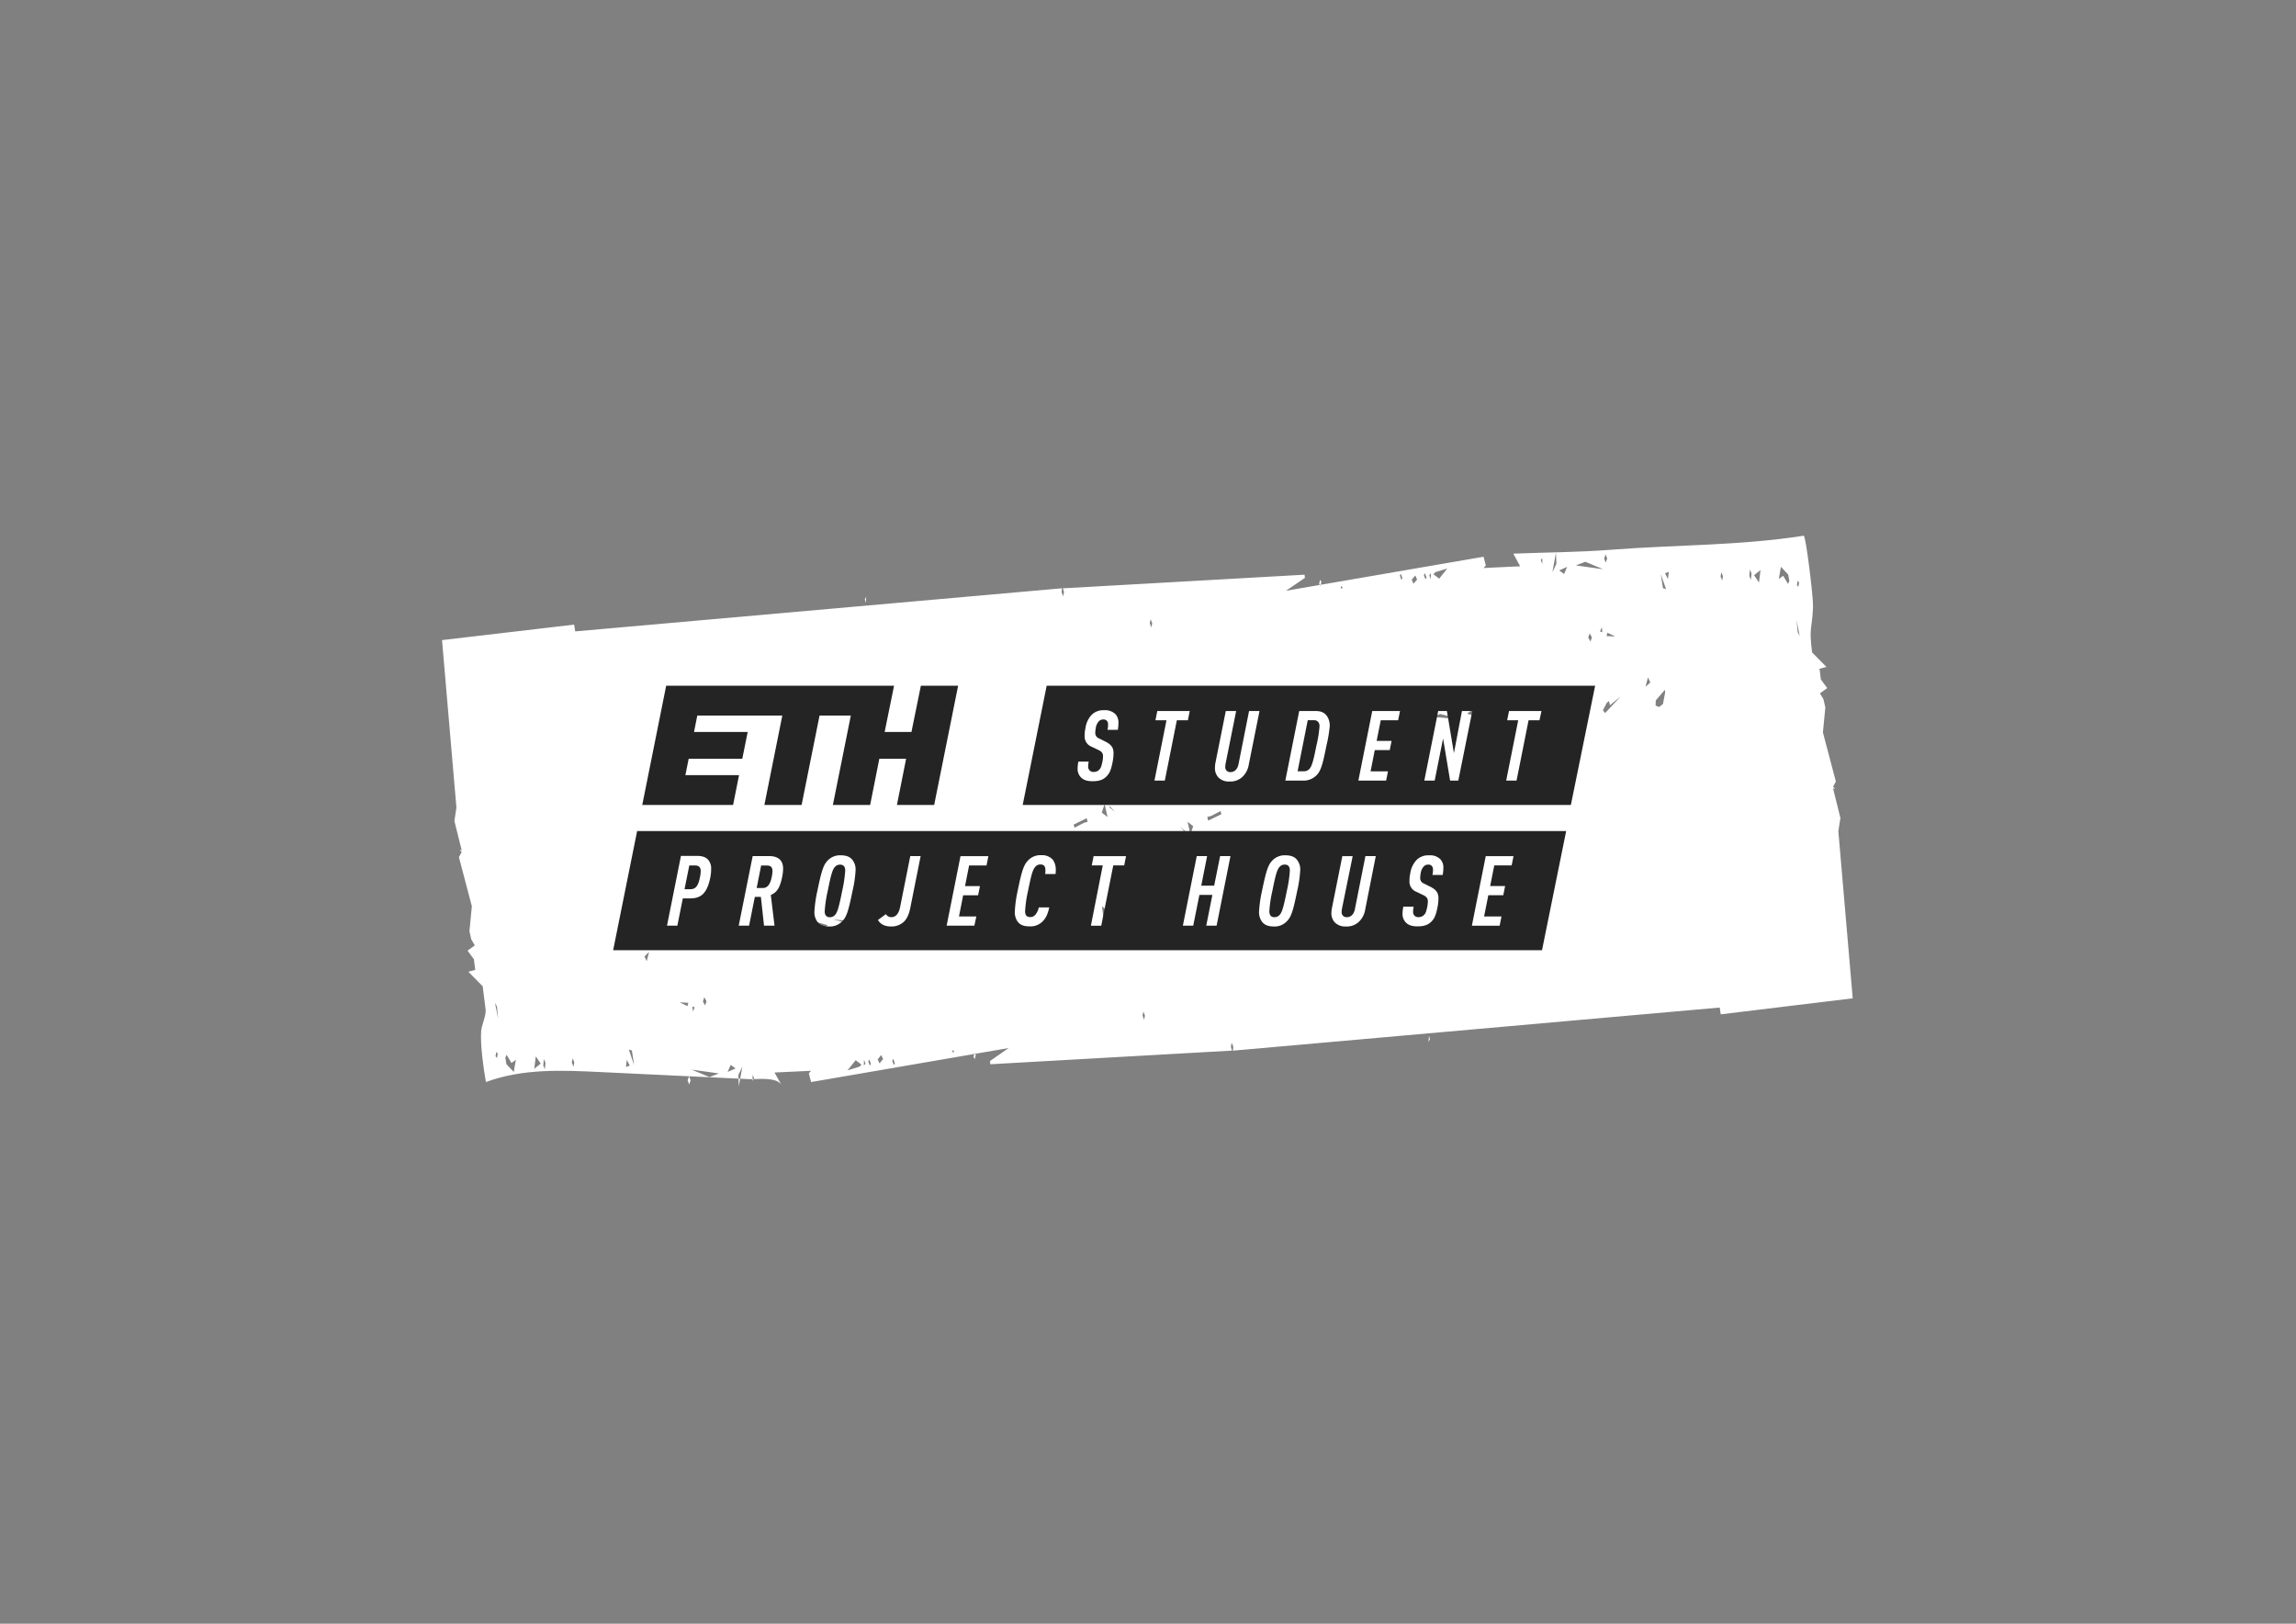 <svg id="Layer_1" data-name="Layer 1" xmlns="http://www.w3.org/2000/svg" viewBox="0 0 841.89 595.28"><rect x="0" y="0" width="841.89" height="595.28" fill="#808080" stroke="none"/><defs><style>.cls-1{fill:#fff;}.cls-2{fill:#242424;}</style></defs><path class="cls-1" d="M667.18,245.18l2.53-.67-5.26-5.34c-1.21-9.62,0-8.18.35-16.62.14-3.38-2.63-26.27-3.43-26.15-23.37,3.67-47.3,3.32-70.74,5.15-11.87.93-23.83.95-35.74,1.42l2.51,4.64-13.41.63.83-.93-.83-3.2-72.44,12.47,6.93-4.72-.13-1.17-88.6,5,.39,1.4-.3,1.52-.58-1.5.16-1.44L210.91,231.48l-.39-2.49-48.44,5.68,5.28,61.42-.75,4.88,2.7,10.81-.74-.31.7.94-1,1.84,4.75,18-.89,9.15.68,3,1.26,2.15,0,.07-2.64,1.9,2.33,3.13.5,3.93-2.53.67,5.26,5.34,1.08,8.62c.21,2.2-1.52,5.66-1.66,8-.29,5.24.83,13.16,1.76,18.48,13.6-5,27.85-4.33,42.06-3.65l36.39,1.73,18.6.88c1.81.09,9.61-1,11.33,2.13L284,393.2l13.41-.63-.83.93.83,3.2,72.44-12.47L363,389l.13,1.17,88.6-5-.39-1.4.29-1.52.59,1.5-.16,1.44,178.51-15.81.39,2.49L679.35,366l-5.27-61.25.75-4.88L672.13,289l.74.31-.7-.94,1-1.84-4.75-18,.89-9.15-.68-3-1.26-2.15,0-.07,2.63-1.9-2.32-3.13Zm-8-32.28.51.67-.29,1.6-.51-.67.29-1.6Zm-.43,14.43,1.17,5.88-.74-1.5-.43-4.38Zm-5.73-19.53,2.67,2.84.42,2.34-.47,1.11-1.79-3-1.6,1.15.77-4.41ZM645.54,209l-.57,4.55-1.79-2.67,2.36-1.88Zm-3.88-.21.57,1.43-.21,2.36-.58-1.43.22-2.36Zm-10.48,1,.59,1.51-.3,1.52-.58-1.5.29-1.53Zm-48.8,23.93.52-1.53.8,1.5-.52,1.53-.8-1.5Zm11.75,21.74-5.55,5.95-.83-1,1.42-2.74,0,0L590,257l.32,1.57,3.77-3.11Zm-3.33,0-.43-.29.66.39-.23-.1Zm-3.25-23.67-.85-.29.65-1.55.2,1.84Zm-9.61,29.35-1-1.49.73-1.53,1,1.49-.74,1.53Zm-2.6-.24-.84-.28.65-1.55.19,1.83Zm33-1.7-1.27-.54.06-1.89,3.35-3.86.08,1-.79,4.19-1.43,1.1Zm3.59-49.54-.33,2.59-1.08-2.1,1.41-.49Zm-3,.68L610.9,216l-1.13-.38-.82-5.34Zm-4.66,38,.87,1.86-1.75,1.56.88-3.42Zm-12-15-3.2-.15.32-1.22,2.88,1.37Zm-4.06-28.57.54-1.53.56,1.5-.53,1.53-.57-1.5Zm-6.88,1.2,6.51,2.72-10-1.4,3.44-1.32Zm-.6,52.07.58,1.51-.29,1.52-.59-1.5.3-1.53Zm-6.1-50.22-1.11,2.6-1.8-1.29,2.91-1.31Zm-4.1-5.22.17,4.11-1.47,3.07,1.3-7.18Zm-5.6,2.73.59-.71,0,2.21-.54-1.5Zm-24,54.2,6.36-1-1.85,5.12-7.5-2,3-2.12Zm-14.55-49.79,4.3-1.31-2.95,3.71-2.14-1.62.79-.78Zm-2.29,1.12.59-.7-.06,2.2-.53-1.5Zm-1.61-.72.59,1.58-.38.69-.59-1.58.38-.69Zm5.58,51.6,7.88,2-10.52-.89,2.64-1.12Zm-10.42-49.21,1.31-1.55.67,1.5L518.29,214l-.67-1.5Zm-4-2.18.59,1.58-.37.69L513.3,211l.37-.69Zm-21.86,4.47.65.74-.82.17.17-.91ZM493,289.39l-1,1.14,1-1.14Zm-9-76.83.5.67-.28,1.6-.51-.67.29-1.6Zm-86.51,89.08L394,303.47l-.31-1.16,4.79-2.35.31,1.34-1.31.34Zm4.34-3.5.4-.72-.74,1.29.34-.57Zm3.22-3.28,1.06,4.67L404,297.92l1-3.06Zm1.87,1.18-.09-.6,2,2.23L406.86,296Zm28.53,5.24,2.06,1.61-1,3.06-1.06-4.67Zm8.62-2.11,3.48-1.83.31,1.16L443,300.85l-.31-1.34,1.31-.34Zm-4.35,3.5-.39.72.74-1.29-.35.57Zm-5.08,2.1.09.6-2-2.23,1.89,1.63Zm2.22-40.62.55,4.42-1.66-1.45,1.11-3ZM421.9,227l.58,1.5-.29,1.52-.59-1.5.3-1.52ZM387.25,297l-1.21.3,1.21-.3Zm-70.13-77.29.53-.92-.22,2.28-.31-1.36ZM259.06,367.1l-.52,1.53-.8-1.5.52-1.53.8,1.5ZM234.34,343l0,1.11L231,347.91l-.09-1,.8-4.19,2.53-.86.17.3,0,.78Zm18,0,0,.2,0,0-.85.68-.32-1.57-3.77,3.11,5.55-5.95.82,1L252.3,343Zm-1.66,2.39.43.29-.66-.39.23.1ZM253.89,369l.84.29-.64,1.55-.2-1.84Zm9.61-29.35,1,1.49-.73,1.53-1-1.49.74-1.53Zm2.6.24.84.28-.65,1.55-.19-1.83Zm-83.88,48-.51-.67.29-1.6.51.67-.29,1.6Zm.43-14.43-1.17-5.88.74,1.5.43,4.38ZM188.38,393l-2.67-2.84-.42-2.35.47-1.1,1.78,3,1.61-1.15-.77,4.41Zm7.52-1.18.57-4.55,1.79,2.67-2.36,1.88Zm3.88.21-.57-1.43.21-2.36.58,1.43-.22,2.36Zm10.47-1-.58-1.51L210,388l.58,1.5-.3,1.53Zm19.26.14.33-2.59,1.08,2.1-1.41.49Zm3-.68-1.94-5.72,1.13.38.81,5.34Zm4.67-38-.87-1.86L238,349l-.88,3.42Zm12,15,3.2.15-.32,1.22-2.88-1.37Zm4.05,28.57-.53,1.53-.56-1.5.53-1.53.56,1.5Zm6.89-1.2-6.51-2.72,10,1.4-3.44,1.32Zm.6-52.07-.58-1.51.29-1.52.59,1.5-.3,1.53ZM266.8,393l1.12-2.59,1.8,1.29L266.8,393Zm4.11,5.23-.17-4.11,1.47-3.07-1.3,7.18Zm5.6-2.73-.6.71L276,394l.54,1.5Zm24-54.2-6.36,1,1.85-5.12,7.5,2-3,2.12Zm14.55,49.79-4.3,1.31,3-3.71,2.13,1.62-.78.78Zm2.29-1.12-.59.7.05-2.2.54,1.5Zm1.61.72-.59-1.58.38-.69.59,1.58-.38.69Zm-5.58-51.6-7.88-2L316,338l-2.64,1.12Zm10.42,49.21-1.31,1.55-.67-1.5,1.31-1.55.67,1.5Zm3.95,2.18-.59-1.58.37-.69.59,1.58-.37.69ZM349.63,386l-.65-.74.82-.17-.17.91Zm-1.14-74.59,1-1.14-1,1.14Zm9,76.83-.5-.67.28-1.6.51.67-.29,1.6Zm47.14-51.59-.55-4.42,1.66,1.45-1.11,3Zm14.9,37.2-.58-1.5.29-1.52.58,1.5-.29,1.52Zm34.65-70.09,1.21-.3-1.21.3Zm70.13,77.29-.53.92.22-2.28.31,1.36Z"/><polygon class="cls-2" points="337.66 251.41 351.32 251.41 342.54 295.11 328.88 295.11 332.25 278.18 322.43 278.18 319.06 295.11 305.4 295.11 311.98 262.33 300.51 262.33 293.93 295.11 280.28 295.11 286.86 262.33 255.68 262.33 254.49 268.34 274.16 268.34 272.18 278.18 252.52 278.18 251.32 284.18 270.99 284.18 268.81 295.11 235.5 295.11 244.27 251.41 327.83 251.41 324.38 268.34 334.21 268.34 337.66 251.41"/><path class="cls-2" d="M481.78,264.05h-2.26l-3.72,18.71H478a2.73,2.73,0,0,0,2.26-1c.93-1.14,1.54-3.9,2.43-8.38a43.64,43.64,0,0,0,1.15-7.17,2.3,2.3,0,0,0-.5-1.54A1.9,1.9,0,0,0,481.78,264.05ZM584.9,251.41,576,295.11h-201l8.79-43.7ZM410.1,265a4.47,4.47,0,0,0-1-3.08,5.32,5.32,0,0,0-4.26-1.54,6,6,0,0,0-4.62,1.75A9,9,0,0,0,398,267a12.43,12.43,0,0,0-.29,2.79,4,4,0,0,0,2.65,4l2.37,1.15c1.18.53,1.72,1.21,1.72,2.22a10.73,10.73,0,0,1-.25,2.25c-.36,1.65-.58,2.26-1.26,2.91A2.75,2.75,0,0,1,401,283a1.89,1.89,0,0,1-1.54-.64A2,2,0,0,1,399,281a9.75,9.75,0,0,1,.21-1.79h-3.8a14.71,14.71,0,0,0-.28,2.58,4.46,4.46,0,0,0,1.14,3.12c.94,1,2.19,1.5,4.38,1.5,2.36,0,3.83-.53,5-1.68s1.72-2.37,2.3-5.27a17.46,17.46,0,0,0,.36-3.37c0-2-.83-3.19-3.3-4.37l-2-1a2.08,2.08,0,0,1-1.4-2,9.13,9.13,0,0,1,.18-1.72,4.62,4.62,0,0,1,1.14-2.58,2.22,2.22,0,0,1,1.69-.65,1.6,1.6,0,0,1,1.29.54,2,2,0,0,1,.39,1.4,8,8,0,0,1-.21,1.86h3.8A15,15,0,0,0,410.1,265Zm26.15-4.33h-11.9l-.68,3.4h4.05l-4.41,22.11h3.8l4.41-22.11h4.05Zm25.58,0H458l-3.87,19.49c-.36,1.87-1.5,2.9-2.9,2.9a1.77,1.77,0,0,1-1.94-2,6,6,0,0,1,.11-1.11l3.87-19.28h-3.8l-3.8,19a9.55,9.55,0,0,0-.17,1.82,4.86,4.86,0,0,0,1.21,3.48,5.24,5.24,0,0,0,4,1.54,6.49,6.49,0,0,0,4.73-1.58,7.92,7.92,0,0,0,2.47-4.69Zm25.76,5.55a6.31,6.31,0,0,0-.86-3.44c-.9-1.36-2-2.11-4.34-2.11h-6l-5.09,25.51h6.34a6.66,6.66,0,0,0,5-1.86c1.69-1.61,2.33-3.94,3.73-10.93A51,51,0,0,0,487.59,266.2Zm25.76-5.55H503.17l-5.09,25.51h10.18l.68-3.4h-6.38L504.1,275h5.48l.68-3.37h-5.48l1.51-7.56h6.37Zm26.51,0h-3.8l-2.94,15.44-2.58-15.44h-3.19l-5.09,25.51h3.8l3.08-15.44,2.58,15.44h3Zm25.36,0h-11.9l-.68,3.4h4.05l-4.41,22.11h3.8l4.41-22.11h4Zm-331.6,44H574.28l-8.86,43.69H224.83ZM539.7,339.39h10.18l.68-3.4h-6.38l1.55-7.78h5.48l.68-3.37h-5.48l1.5-7.56h6.38l.68-3.41H544.79ZM514.27,335a4.44,4.44,0,0,0,1.15,3.12c.93,1,2.18,1.5,4.37,1.5,2.36,0,3.83-.54,5-1.68s1.72-2.37,2.3-5.27a17.54,17.54,0,0,0,.36-3.37c0-2-.83-3.19-3.3-4.37l-2-1a2.08,2.08,0,0,1-1.4-2,9.13,9.13,0,0,1,.18-1.72,4.55,4.55,0,0,1,1.15-2.58,2.19,2.19,0,0,1,1.68-.65,1.55,1.55,0,0,1,1.29.54,2,2,0,0,1,.39,1.4,8,8,0,0,1-.21,1.86H529a15,15,0,0,0,.25-2.58,4.47,4.47,0,0,0-1-3.08,5.28,5.28,0,0,0-4.26-1.54,6,6,0,0,0-4.62,1.75,9,9,0,0,0-2.26,4.88,12.43,12.43,0,0,0-.29,2.79,4,4,0,0,0,2.65,4l2.37,1.14c1.18.54,1.72,1.22,1.72,2.23a10.73,10.73,0,0,1-.25,2.25c-.36,1.65-.57,2.26-1.25,2.91a2.79,2.79,0,0,1-1.94.71,1.89,1.89,0,0,1-1.54-.64,2,2,0,0,1-.43-1.4,9.75,9.75,0,0,1,.21-1.79h-3.8A15.74,15.74,0,0,0,514.27,335Zm-26.08-.36a4.87,4.87,0,0,0,1.21,3.48,5.24,5.24,0,0,0,4,1.54,6.49,6.49,0,0,0,4.73-1.58,7.92,7.92,0,0,0,2.47-4.69l3.87-19.54h-3.8l-3.87,19.5c-.36,1.86-1.5,2.9-2.9,2.9a1.78,1.78,0,0,1-1.94-2,6.07,6.07,0,0,1,.11-1.12L496,313.87h-3.8l-3.8,19A9.75,9.75,0,0,0,488.19,334.66Zm-26.52-.5a5.83,5.83,0,0,0,.83,3.4c.79,1.33,2.18,2.12,4.51,2.12a6.11,6.11,0,0,0,4.7-1.76c1.68-1.61,2.37-3.51,3.94-11.29a42.68,42.68,0,0,0,1.11-7.52,5.59,5.59,0,0,0-.86-3.41c-.79-1.32-2.18-2.11-4.48-2.11a6.25,6.25,0,0,0-4.73,1.75c-1.65,1.62-2.33,3.52-3.94,11.29A46.08,46.08,0,0,0,461.67,334.16Zm-27.94,5.23h3.8l2.26-11.29h4.76l-2.25,11.29h3.8l5.08-25.52h-3.79l-2.19,10.86h-4.73l2.15-10.86h-3.8Zm-29.37-22.11L400,339.39h3.8l4.41-22.11h4l.68-3.41H401l-.68,3.41Zm-32.25,16.84a6,6,0,0,0,.86,3.52c.83,1.29,2.19,2,4.41,2a6.3,6.3,0,0,0,4.55-1.47c1.47-1.29,2.26-2.9,2.8-5.48h-3.84a5.9,5.9,0,0,1-1.18,2.61,2.38,2.38,0,0,1-2,.93c-1.29,0-1.83-.79-1.83-2.18a46.28,46.28,0,0,1,1.08-7.46c1.29-6.3,1.75-7.85,2.76-8.88a2.28,2.28,0,0,1,1.82-.76c1.4,0,1.79.93,1.79,2.08a7.18,7.18,0,0,1-.1,1.43h3.8a9.65,9.65,0,0,0,.1-1.64,6.08,6.08,0,0,0-1.07-3.59,5.21,5.21,0,0,0-4.23-1.68,6.15,6.15,0,0,0-4.73,1.79c-1.61,1.58-2.37,3.51-3.94,11.25A46.34,46.34,0,0,0,372.11,334.12Zm-25,5.27h10.17L358,336h-6.37l1.54-7.78h5.48l.68-3.37h-5.48l1.5-7.56h6.38l.68-3.41H352.19Zm-25.19-2.08c.86,1.44,2.36,2.37,4.8,2.37a6.62,6.62,0,0,0,4.77-1.79c1-1,1.83-2.58,2.33-5.2l3.76-18.82h-3.8l-3.73,18.71c-.5,2.44-1.61,3.69-3.22,3.69a2.3,2.3,0,0,1-2-1.11Zm-23.29-3.15a5.83,5.83,0,0,0,.83,3.4c.79,1.33,2.18,2.12,4.51,2.12a6.13,6.13,0,0,0,4.7-1.76c1.68-1.61,2.36-3.51,3.94-11.29a42.68,42.68,0,0,0,1.11-7.52,5.59,5.59,0,0,0-.86-3.41c-.79-1.32-2.19-2.11-4.48-2.11a6.23,6.23,0,0,0-4.73,1.75c-1.65,1.62-2.33,3.52-3.94,11.29A46.08,46.08,0,0,0,298.63,334.16Zm-27.76,5.23h3.8l2.11-10.57H279l1.15,10.57H284l-1.36-11.25c2.08-.93,3.29-2.3,4.19-6.74a16,16,0,0,0,.32-2.9c0-2.76-1.47-4.63-5.16-4.63h-6Zm-26.3,0h3.8l2-10h2.58c3.87,0,6.27-1.51,7.53-7.78a16,16,0,0,0,.28-3,4.79,4.79,0,0,0-1.18-3.48c-.93-.93-2.11-1.33-4.12-1.33h-5.77Zm222.77-3.12a2.42,2.42,0,0,0,1.79-.75c.93-.93,1.47-2.62,2.72-8.89a46.67,46.67,0,0,0,1.11-7.42c0-1.29-.46-2.22-1.9-2.22a2.39,2.39,0,0,0-1.79.76c-.93.93-1.47,2.61-2.72,8.88a47,47,0,0,0-1.11,7.42C465.44,335.34,465.9,336.27,467.34,336.27ZM256.65,321.65a12.89,12.89,0,0,0,.29-2.22c0-1.43-.58-2.15-2.19-2.15h-2L251,326h2.08C255.07,326,256,324.88,256.65,321.65Zm47.64,14.62a2.42,2.42,0,0,0,1.8-.75c.93-.93,1.47-2.62,2.72-8.89a47.88,47.88,0,0,0,1.11-7.42c0-1.29-.47-2.22-1.9-2.22a2.37,2.37,0,0,0-1.79.76c-.93.93-1.47,2.61-2.72,8.88a47,47,0,0,0-1.11,7.42C302.4,335.34,302.86,336.27,304.29,336.27ZM283,321.4a11.05,11.05,0,0,0,.25-2c0-1.29-.46-2.08-2-2.08h-2.16l-1.64,8.24h2.29C281.58,325.52,282.48,324,283,321.4Z"/></svg>